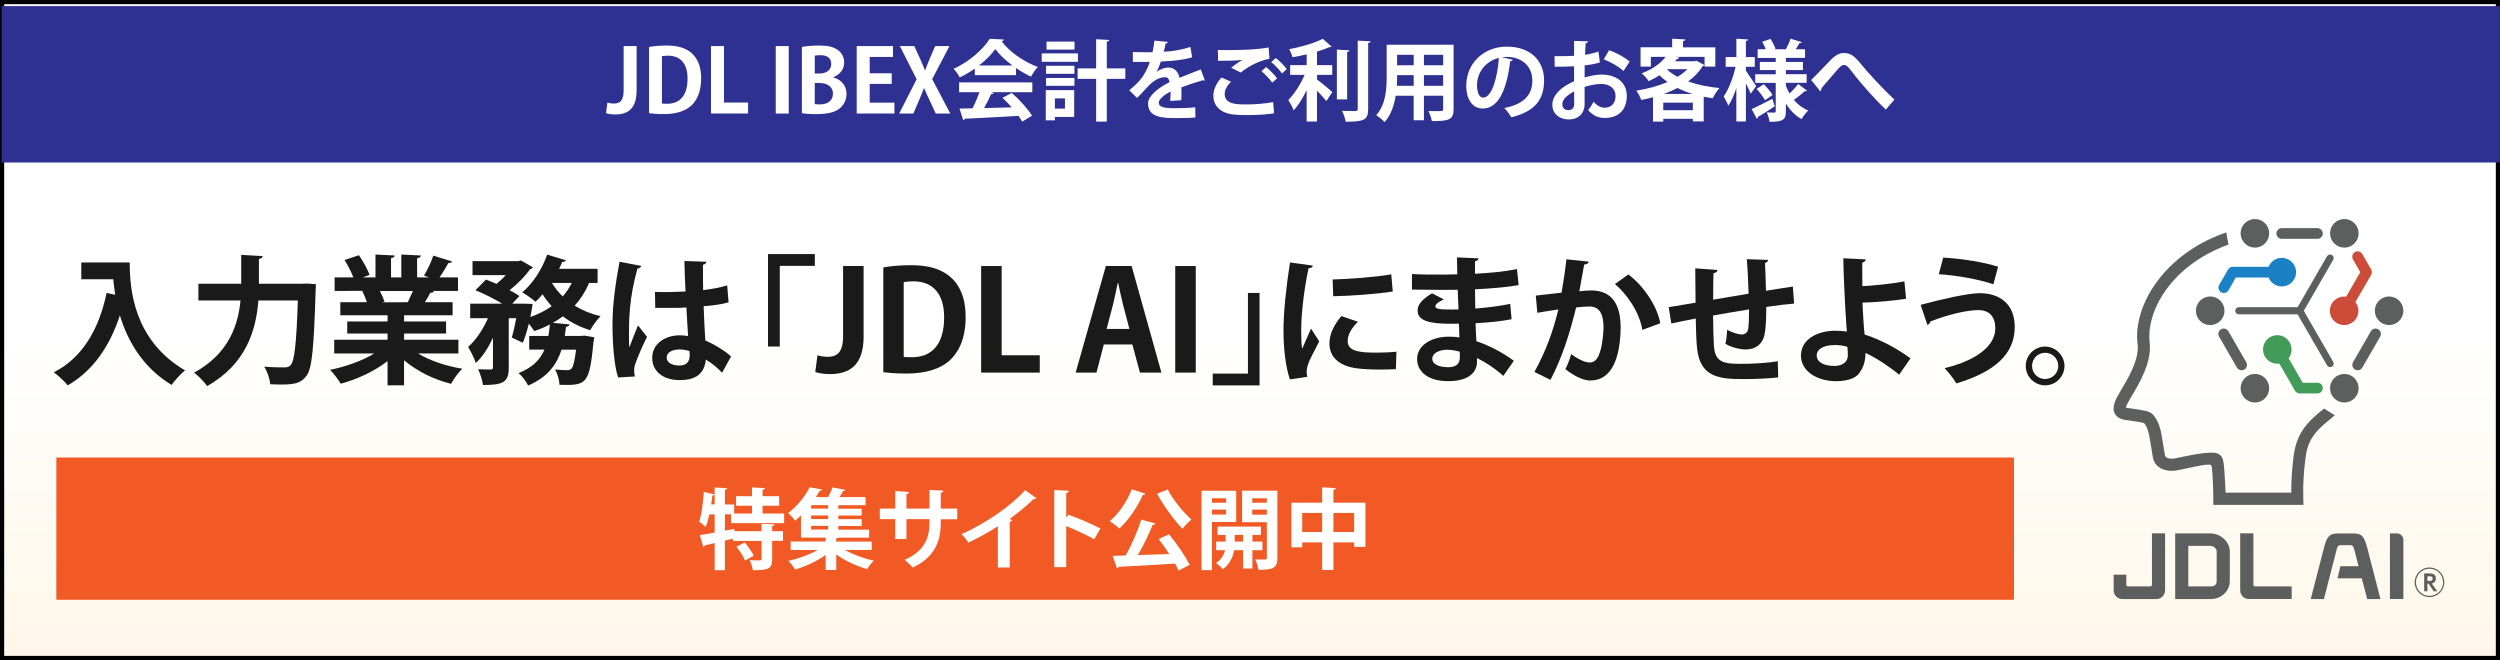 <?xml version="1.0" encoding="UTF-8"?><svg id="uuid-0c93adef-4a65-4cb1-aaac-495a6e81e88b" xmlns="http://www.w3.org/2000/svg" xmlns:xlink="http://www.w3.org/1999/xlink" viewBox="0 0 598.43 158"><rect x="0" y="0" width="598.43" height="158" fill="#333333" stroke="none"/><defs><style>.uuid-01bf19e4-9b43-4f2a-bca7-e26dc24a3e33{fill:#cc4b39;}.uuid-01bf19e4-9b43-4f2a-bca7-e26dc24a3e33,.uuid-e870bca6-d8fe-4771-aecf-797c2dabfcf1,.uuid-e02d7203-e9aa-4076-8ff1-b89753ada86f,.uuid-200e9278-f030-41bd-9794-127be86c5d14,.uuid-7943242d-cbcf-4595-8bde-5cac468a524c,.uuid-9cb9848b-63a3-4b01-9b8b-3389bdb7ebbc,.uuid-3e4077ff-909d-4f24-81f0-b09862500c4c,.uuid-95d7453f-221b-47f7-acfc-c342f8f9b487,.uuid-73f4d8d5-22b4-423c-80b7-802bcbf1b5cd,.uuid-e72ff946-a629-49c8-8cc0-a1e153625ad1{stroke-width:0px;}.uuid-e870bca6-d8fe-4771-aecf-797c2dabfcf1{fill:#2e3192;}.uuid-e02d7203-e9aa-4076-8ff1-b89753ada86f{fill:#000;}.uuid-200e9278-f030-41bd-9794-127be86c5d14{fill:#f15a24;}.uuid-7aa996e0-e2d9-4a59-841b-9170a2d17d16{isolation:isolate;}.uuid-7943242d-cbcf-4595-8bde-5cac468a524c{fill:#1a1a1a;}.uuid-9cb9848b-63a3-4b01-9b8b-3389bdb7ebbc{fill:#439b5a;}.uuid-3e4077ff-909d-4f24-81f0-b09862500c4c{fill:#1a81c5;}.uuid-95d7453f-221b-47f7-acfc-c342f8f9b487{fill:#5d5e5e;}.uuid-73f4d8d5-22b4-423c-80b7-802bcbf1b5cd{fill:url(#uuid-2462f24e-4120-4bf6-86c4-4fde376d4483);}.uuid-e72ff946-a629-49c8-8cc0-a1e153625ad1{fill:#fff;}</style><linearGradient id="uuid-2462f24e-4120-4bf6-86c4-4fde376d4483" x1="299.21" y1=".5" x2="299.21" y2="157.5" gradientUnits="userSpaceOnUse"><stop offset="0" stop-color="#fff"/><stop offset=".51" stop-color="#fff"/><stop offset="1" stop-color="#fff7e9"/></linearGradient></defs><g id="uuid-442dcec9-8ec6-40c7-9d68-080c98c6bacd"><rect class="uuid-73f4d8d5-22b4-423c-80b7-802bcbf1b5cd" x=".5" y=".5" width="597.43" height="157"/><path class="uuid-e02d7203-e9aa-4076-8ff1-b89753ada86f" d="M597.43,1v156H1V1h596.43M598.43,0H0v158h598.43V0h0Z"/><rect class="uuid-e870bca6-d8fe-4771-aecf-797c2dabfcf1" x=".39" y="1.46" width="598.01" height="37.44"/><g class="uuid-7aa996e0-e2d9-4a59-841b-9170a2d17d16"><path class="uuid-e72ff946-a629-49c8-8cc0-a1e153625ad1" d="M152.38,21.65c0,4.45-2.14,5.75-5.14,5.75-.74,0-1.64-.12-2.18-.31l.34-2.54c.4.13.94.23,1.55.23,1.41,0,2.33-.63,2.33-3.15v-10.6h3.11v10.62Z"/><path class="uuid-e72ff946-a629-49c8-8cc0-a1e153625ad1" d="M155.36,11.24c1.13-.21,2.6-.34,4.18-.34,2.69,0,4.51.57,5.86,1.68,1.53,1.26,2.44,3.25,2.44,6.17,0,3.46-1.2,5.48-2.44,6.59-1.47,1.32-3.72,1.97-6.53,1.97-1.49,0-2.69-.1-3.51-.21v-15.87ZM158.45,24.78c.32.06.78.06,1.2.06,2.96.02,4.93-1.81,4.93-6.05,0-3.65-1.78-5.46-4.66-5.46-.65,0-1.13.06-1.47.12v11.32Z"/><path class="uuid-e72ff946-a629-49c8-8cc0-a1e153625ad1" d="M179.07,27.17h-8.88V11.03h3.11v13.52h5.77v2.62Z"/><path class="uuid-e72ff946-a629-49c8-8cc0-a1e153625ad1" d="M185.69,11.03h3.11v16.15h-3.11V11.03Z"/><path class="uuid-e72ff946-a629-49c8-8cc0-a1e153625ad1" d="M199.48,18.54c1.81.46,3.15,1.89,3.15,3.95,0,1.26-.52,2.48-1.47,3.32-1.09.99-2.9,1.51-5.77,1.51-1.53,0-2.69-.1-3.44-.21v-15.87c.92-.19,2.52-.34,4.09-.34,1.95,0,3.34.25,4.45,1.03.97.65,1.58,1.72,1.58,3.04,0,1.47-.86,2.83-2.58,3.49v.08ZM196.17,17.6c1.76,0,2.81-.95,2.81-2.27,0-1.6-1.2-2.12-2.58-2.12-.67,0-1.09.04-1.37.11v4.28h1.13ZM195.03,24.91c.32.06.69.08,1.24.08,1.68,0,3.11-.76,3.11-2.58s-1.6-2.54-3.19-2.54h-1.16v5.04Z"/><path class="uuid-e72ff946-a629-49c8-8cc0-a1e153625ad1" d="M214.1,27.17h-9.03V11.03h8.69v2.6h-5.58v3.91h5.27v2.54h-5.27v4.49h5.92v2.6Z"/><path class="uuid-e72ff946-a629-49c8-8cc0-a1e153625ad1" d="M227.48,27.17h-3.49l-1.45-3.13c-.55-1.11-.92-1.97-1.32-2.94h-.06c-.34.97-.71,1.85-1.2,2.96l-1.32,3.11h-3.4l4.18-8.21-4.03-7.94h3.46l1.45,3.17c.42.92.74,1.74,1.11,2.65h.04c.38-1.01.65-1.74,1.05-2.67l1.36-3.15h3.42l-4.14,7.92,4.33,8.23Z"/><path class="uuid-e72ff946-a629-49c8-8cc0-a1e153625ad1" d="M233.34,17.98v-1.55c-1.13.78-2.35,1.51-3.61,2.1-.29-.57-.94-1.55-1.47-2.06,3.65-1.62,7.1-4.66,8.65-7.18l3.4.17c-.06.21-.25.38-.55.42,1.95,2.62,5.48,5,8.67,6.15-.63.63-1.2,1.53-1.64,2.31-1.18-.54-2.42-1.26-3.59-2.06v1.7h-9.87ZM229.58,22.07v-2.35h17.53v2.35h-9.87l.63.21c-.08.17-.29.25-.63.25-.44,1.03-1.05,2.23-1.68,3.34,2.08-.04,4.35-.1,6.61-.17-.71-.82-1.47-1.62-2.21-2.29l2.23-1.16c1.89,1.64,3.86,3.84,4.85,5.44l-2.35,1.43c-.23-.42-.55-.88-.9-1.39-4.75.29-9.62.55-12.83.69-.04.19-.21.31-.4.34l-.88-2.77c.88-.02,1.93-.02,3.11-.06.61-1.18,1.22-2.6,1.68-3.86h-4.89ZM242.34,15.67c-1.64-1.22-3.13-2.6-4.09-3.93-.9,1.28-2.27,2.67-3.91,3.93h8Z"/><path class="uuid-e72ff946-a629-49c8-8cc0-a1e153625ad1" d="M258.03,12.79v2h-8.67v-2h8.67ZM257.13,21.57v6.42h-4.62v.82h-2.18v-7.24h6.8ZM250.39,17.66v-1.91h6.8v1.91h-6.8ZM250.39,20.54v-1.89h6.8v1.89h-6.8ZM257.21,9.96v1.91h-6.7v-1.91h6.7ZM254.92,23.56h-2.41v2.44h2.41v-2.44ZM269.37,16.38v2.5h-4.43v10.22h-2.56v-10.22h-4.43v-2.5h4.43v-6.99l3.15.17c-.02.21-.19.34-.59.4v6.42h4.43Z"/><path class="uuid-e72ff946-a629-49c8-8cc0-a1e153625ad1" d="M288.44,19.26c-.06.02-.1.04-.17.04-.1,0-.21-.04-.29-.11-1.57.46-3.65,1.13-5.21,1.72.04.42.04.9.04,1.41s0,1.05-.04,1.66l-2.65.19c.06-.78.11-1.64.08-2.25-1.64.82-2.83,1.89-2.83,2.69,0,.92,1.15,1.3,3.53,1.3,1.85,0,3.88-.06,5.21-.23l.04,2.44c-1.09.12-2.9.15-5.27.15-4.05,0-6.07-.9-6.07-3.51,0-1.68,2.18-3.59,5.14-5.1-.06-.61-.38-1.18-1.01-1.18-1.39,0-2.86.71-4.58,2.67-.5.59-1.28,1.41-2.18,2.29l-1.87-1.81c.88-.76,1.91-1.66,2.56-2.44.92-1.07,1.95-2.92,2.35-4.39l-.8.02c-.46,0-2.73.02-3.25,0v-2.37c1.18.06,2.69.06,3.61.06l1.11-.02c.19-.86.31-1.7.44-2.77l3.21.31c-.04.21-.23.36-.53.4-.1.67-.27,1.3-.44,1.95,1.66-.04,4.14-.4,6.38-1.15l.42,2.48c-2.02.65-4.91.9-7.5,1.03-.38,1.11-.73,2.02-1.03,2.46h.02c.76-.59,1.85-1.03,2.88-1.03,1.22,0,2.29.86,2.6,2.46,1.62-.69,3.59-1.41,5.1-2.02l.97,2.64Z"/><path class="uuid-e72ff946-a629-49c8-8cc0-a1e153625ad1" d="M304.97,27.13c-1.68.27-4.12.42-6.3.42-1.83,0-3.49-.1-4.37-.29-2.71-.61-3.86-2.39-3.86-4.3,0-1.64.84-3.23,1.97-4.41l2.27,1.01c-.97.94-1.53,1.99-1.53,2.94,0,2.5,3,2.5,5.14,2.5s4.56-.19,6.47-.57l.21,2.71ZM294.7,16.21c.71-.57,1.85-1.39,2.69-1.85v-.02c-1.07.17-4.05.23-5.82.21,0-.65-.02-1.99-.06-2.58.4.02.9.02,1.47.02,3.88,0,7.6-.06,10.69-.63l.21,2.71c-3,.53-5.61,2.27-6.87,3.3l-2.31-1.16ZM304.52,19.78c-.48-.78-1.78-2.1-2.56-2.73l1.09-.99c.9.69,2.06,1.85,2.65,2.71l-1.18,1.01ZM306.88,17.58c-.52-.76-1.74-2.06-2.58-2.71l1.09-.99c.97.74,2.04,1.85,2.62,2.67l-1.13,1.03Z"/><path class="uuid-e72ff946-a629-49c8-8cc0-a1e153625ad1" d="M315.26,17.94v1.09c1.05.76,3.13,2.52,3.67,3l-1.43,2.16c-.53-.65-1.41-1.6-2.25-2.48v7.39h-2.48v-7.52c-.9,1.89-1.99,3.65-3.11,4.85-.25-.76-.86-1.83-1.28-2.48,1.47-1.45,2.96-3.84,3.91-6.03h-3.46v-2.33h3.95v-2.58c-1.13.27-2.29.5-3.4.69-.13-.57-.5-1.43-.78-1.93,2.92-.54,6.15-1.47,8.02-2.5l2.12,1.89c-.1.13-.25.13-.55.13-.82.38-1.83.73-2.94,1.07v3.23h3.65v2.33h-3.65ZM323.02,12.04c-.02.21-.19.34-.55.4v11.36h-2.46v-11.93l3,.17ZM325,9.73l3.07.15c-.02.21-.15.36-.57.4v15.77c0,2.58-.82,3.09-5.38,3.09-.11-.74-.5-1.89-.88-2.6,1.39.04,2.75.04,3.19.04.4,0,.57-.12.57-.52V9.73Z"/><path class="uuid-e72ff946-a629-49c8-8cc0-a1e153625ad1" d="M347.95,10.71v15.41c0,2.5-1.05,2.9-5.21,2.86-.08-.67-.48-1.76-.82-2.42.71.04,1.51.04,2.12.04,1.32,0,1.41,0,1.41-.5v-3.19h-4.6v5.88h-2.46v-5.88h-4.3c-.38,2.33-1.13,4.64-2.67,6.32-.4-.48-1.43-1.34-1.99-1.66,2.31-2.54,2.5-6.32,2.5-9.3v-7.56h16.02ZM334.43,17.98c0,.67,0,1.36-.06,2.56h4.03v-2.56h-3.97ZM338.4,13.11h-3.97v2.52h3.97v-2.52ZM345.45,15.63v-2.52h-4.6v2.52h4.6ZM340.85,20.54h4.6v-2.56h-4.6v2.56Z"/><path class="uuid-e72ff946-a629-49c8-8cc0-a1e153625ad1" d="M362.13,14.28c-.08.19-.34.36-.63.36-.86,7.18-2.96,11.34-6.57,11.34-2.29,0-3.95-1.93-3.95-5.5,0-5.38,4.28-9.32,9.64-9.32,5.94,0,8.99,3.53,8.99,8.08,0,4.93-2.54,7.5-7.83,8.84-.4-.63-.99-1.51-1.68-2.22,4.79-.95,6.7-3.23,6.7-6.57s-2.35-5.67-6.21-5.67c-.38,0-.71.04-1.07.08l2.62.59ZM358.79,13.86c-3.19.76-5.23,3.51-5.23,6.51,0,1.76.53,3,1.45,3,2.06,0,3.42-4.6,3.78-9.51Z"/><path class="uuid-e72ff946-a629-49c8-8cc0-a1e153625ad1" d="M382.96,14.95c-1.05.32-2.25.55-3.63.71,0,.99-.02,1.99-.02,2.88,1.43-.42,2.92-.69,4.01-.69,3.44,0,6.09,1.74,6.09,5.12,0,3.04-1.72,5.27-5.31,5.27-1.45,0-2.79-.54-3.93-1.87.44-.55.95-1.36,1.3-2.02.78.94,1.68,1.43,2.65,1.43,1.7,0,2.6-1.2,2.6-2.81s-1.22-2.88-3.46-2.88c-1.13.02-2.58.27-3.95.71v4.16c0,1.93-1.24,3.63-3.82,3.63-1.83,0-3.91-1.03-3.91-3.59,0-1.43.97-2.9,2.54-4.05.76-.55,1.68-1.07,2.67-1.49v-3.59c-1.39.08-2.94.1-4.64.1l-.04-2.52c1.74,0,3.3-.02,4.68-.08v-3.57l3.32.08c0,.25-.21.44-.55.48-.06.82-.11,1.79-.15,2.75,1.18-.17,2.27-.42,3.21-.78l.34,2.6ZM376.79,21.86c-1.22.74-2.81,1.68-2.81,3.09,0,.86.5,1.41,1.43,1.41.86,0,1.41-.48,1.41-1.49,0-.52,0-1.76-.02-3ZM388.61,16.99c-1.13-1.05-3.04-2.14-4.72-2.79l1.28-2.18c1.83.63,3.76,1.7,4.93,2.73l-1.49,2.25Z"/><path class="uuid-e72ff946-a629-49c8-8cc0-a1e153625ad1" d="M406.1,14.55l1.85,1.01c-.06.15-.21.21-.36.27-.88,1.41-2.08,2.62-3.51,3.67,2.2.78,4.77,1.3,7.5,1.58-.55.59-1.26,1.72-1.6,2.44-.73-.1-1.45-.23-2.16-.36v5.9h-2.6v-.63h-7.08v.67h-2.46v-5.82c-.92.25-1.87.46-2.81.65-.21-.63-.76-1.68-1.18-2.23,2.58-.4,5.19-1.09,7.45-2.08-.69-.48-1.32-1.03-1.91-1.6-.78.48-1.64.96-2.58,1.41-.36-.59-1.13-1.47-1.68-1.87,2.75-1.05,4.62-2.48,5.73-3.95h-3.53v2.33h-2.46v-4.62h7.56v-2.06l3.17.17c-.02.21-.17.34-.57.4v1.49h7.73v4.62h-2.58v-2.33h-6.97l.92.17c-.06.21-.25.34-.57.34-.13.19-.27.36-.42.55h4.68l.42-.13ZM398.14,26.38h7.08v-1.81h-7.08v1.81ZM405.16,22.49c-1.28-.4-2.5-.86-3.61-1.43-1.03.54-2.14,1.01-3.28,1.43h6.89ZM399.17,16.57l-.11.08c.69.65,1.53,1.22,2.5,1.74.9-.55,1.68-1.16,2.35-1.83h-4.75Z"/><path class="uuid-e72ff946-a629-49c8-8cc0-a1e153625ad1" d="M417.91,16v.92c.57.78,2.1,3.13,2.46,3.7-.4.55-.78,1.11-1.3,1.81-.25-.63-.69-1.55-1.15-2.46v9.11h-2.29v-7.98c-.55,1.66-1.2,3.15-1.93,4.22-.23-.69-.76-1.66-1.11-2.23,1.2-1.66,2.31-4.58,2.86-7.1h-2.37v-2.33h2.56v-4.39l2.83.17c-.02.19-.17.31-.55.38v3.84h2.12v2.33h-2.12ZM419.29,26.12c1.24-.55,3.13-1.53,4.96-2.46l.57,1.78c-1.47.99-3,1.97-4.05,2.56.02.19-.06.36-.23.46l-1.24-2.35ZM427.5,20.52c.23.65.53,1.26.86,1.85.76-.69,1.57-1.57,2.08-2.27l2.12,1.62c-.11.13-.34.17-.59.13-.61.59-1.72,1.45-2.56,2.06.92,1.11,2.08,1.99,3.44,2.54-.53.48-1.24,1.41-1.6,2.06-1.55-.84-2.79-2.14-3.76-3.74v1.85c0,2.08-.73,2.54-3.91,2.54-.08-.65-.36-1.64-.67-2.25.71.04,1.55.04,1.81.04s.34-.11.34-.36v-6.76h-4.91v-2.06h4.91v-.99h-3.8v-1.95h3.8v-.97h-4.33v-2.06h1.95c-.23-.59-.55-1.26-.86-1.81l2-.67c.48.74.99,1.72,1.18,2.35l-.34.13h3.09l-.23-.08c.38-.69.86-1.72,1.09-2.46l2.71.84c-.08.15-.27.23-.57.23-.23.42-.57.97-.9,1.47h2.23v2.06h-4.58v.97h4.07v1.95h-4.07v.99h4.96v2.06h-4.96v.69ZM422.5,24c-.38-.74-1.26-1.89-2.02-2.71l1.72-1.13c.78.78,1.68,1.85,2.1,2.58l-1.81,1.26Z"/><path class="uuid-e72ff946-a629-49c8-8cc0-a1e153625ad1" d="M433.55,19.15c1.2-1.16,3.53-3.61,4.56-4.68,1.28-1.34,2.23-1.78,3.32-1.78,1.51,0,2.48.74,3.95,2.54,1.51,1.89,5.02,5.75,8.08,8.61l-2.04,2.39c-2.73-2.52-6.09-6.45-7.37-8.1-1.36-1.76-1.91-2.58-2.65-2.58-.63,0-1.26.71-2.46,2.16-.69.82-2.08,2.44-2.92,3.38.02.42-.13.59-.31.74l-2.16-2.67Z"/></g><rect class="uuid-200e9278-f030-41bd-9794-127be86c5d14" x="13.49" y="109.51" width="468.6" height="34.06"/><g class="uuid-7aa996e0-e2d9-4a59-841b-9170a2d17d16"><g class="uuid-7aa996e0-e2d9-4a59-841b-9170a2d17d16"><path class="uuid-e72ff946-a629-49c8-8cc0-a1e153625ad1" d="M187.7,125.23h-12.71v-2.12h-1.47v3.91l2.24-.42.04.55h6.49v-1.76l3.09.13c-.02.21-.17.34-.55.4v1.24h2.6v2.31h-2.6v4.35c0,2.35-.92,2.67-4.63,2.67-.08-.69-.43-1.72-.75-2.39.98.04,2.09.04,2.41.04.32-.02.43-.08.43-.36v-4.3h-6.87v-.55l-1.9.48v7.08h-2.45v-6.49c-.88.21-1.69.4-2.35.55-.04.21-.21.34-.38.36l-.83-2.81c.96-.15,2.2-.36,3.56-.61v-4.35h-1.26c-.26,1.13-.55,2.18-.92,3.02-.34-.38-1.09-1.01-1.54-1.32.6-1.64.94-4.47,1.13-7.08l2.54.59c-.06.15-.21.27-.51.25-.06.69-.17,1.43-.28,2.14h.83v-4.05l3.01.17c-.02.19-.17.31-.55.38v3.51h2.22v2.18h4.27v-1.87h-3.82v-2.29h3.82v-2.1l3.11.17c-.02.21-.19.34-.58.42v1.51h3.97v2.29h-3.97v1.87h5.16v2.33ZM178.34,134.18c-.34-.9-1.26-2.31-2.05-3.32l1.98-1.01c.81.96,1.77,2.29,2.15,3.19l-2.09,1.13Z"/><path class="uuid-e72ff946-a629-49c8-8cc0-a1e153625ad1" d="M208.69,131.64h-6.44c1.94,1.11,4.52,2.06,6.91,2.56-.53.48-1.26,1.43-1.6,2.02-2.52-.69-5.25-1.97-7.38-3.49v3.72h-2.54v-3.61c-2.11,1.51-4.82,2.77-7.3,3.49-.36-.61-1.09-1.55-1.64-2.08,2.41-.5,5.06-1.47,7.02-2.6h-6.46v-2.02h8.38v-.94h-5.91v-5.31c-.45.44-.92.86-1.41,1.28-.36-.59-1.15-1.45-1.68-1.83,2.43-1.83,4.18-4.24,5.16-6.19l2.96.53c-.06.19-.23.31-.55.34-.28.48-.58.97-.9,1.47h2.94c.41-.76.77-1.64,1.02-2.31l3.11.59c-.06.17-.24.25-.58.27-.23.44-.53.94-.85,1.45h6.25v1.95h-6.53v.84h5.59v1.64h-5.59v.86h5.59v1.64h-5.59v.88h7.38v1.91h-7.42c-.11.08-.24.12-.47.17v.78h8.51v2.02ZM198.24,121.75v-.84h-4.07v.84h4.07ZM198.24,124.25v-.86h-4.07v.86h4.07ZM194.16,125.88v.88h4.07v-.88h-4.07Z"/><path class="uuid-e72ff946-a629-49c8-8cc0-a1e153625ad1" d="M229.14,124.29h-3.95v.92c0,4.39-1.49,8.21-6.7,10.64-.49-.54-1.3-1.34-1.96-1.83,4.88-2.16,5.95-5.35,5.95-8.8v-.95h-5.5v4.75h-2.69v-4.75h-3.69v-2.52h3.69v-4.2l3.33.21c-.02.21-.23.46-.64.52v3.46h5.5v-4.47l3.35.19c-.02.23-.23.42-.64.48v3.8h3.95v2.52Z"/><path class="uuid-e72ff946-a629-49c8-8cc0-a1e153625ad1" d="M248.08,119.25c-.13.17-.34.25-.68.23-1.66,1.6-3.73,3.3-5.76,4.77.23.06.47.17.68.23-.06.19-.26.36-.62.4v10.96h-2.84v-9.87c-1.9,1.26-4.74,2.81-7.08,3.93-.34-.59-1.07-1.55-1.62-2.04,5.57-2.44,11.97-6.8,15.23-10.54l2.69,1.93Z"/><path class="uuid-e72ff946-a629-49c8-8cc0-a1e153625ad1" d="M261.9,129.08c-1.77-1.01-4.57-2.31-6.68-3.15v9.83h-2.86v-18.46l3.5.17c-.02.25-.19.46-.64.53v5.92l.53-.71c2.35.82,5.55,2.21,7.66,3.3l-1.51,2.58Z"/><path class="uuid-e72ff946-a629-49c8-8cc0-a1e153625ad1" d="M274.2,118.2c-.08.17-.3.29-.62.25-1.34,2.98-3.46,6.09-5.65,8.08-.53-.52-1.62-1.36-2.3-1.78,2.13-1.7,4.16-4.72,5.29-7.62l3.29,1.07ZM276.61,125.28c-.08.21-.34.32-.7.36-.88,2.25-2.24,5-3.54,7.22,2.37-.06,4.95-.15,7.51-.25-.81-1.26-1.71-2.52-2.54-3.59l2.5-1.13c1.88,2.29,3.9,5.27,4.95,7.31l-2.67,1.39c-.21-.5-.51-1.07-.85-1.68-4.97.34-10.09.59-13.48.76-.04.21-.23.31-.43.34l-1.02-2.96,3.11-.08c1.41-2.5,2.9-5.9,3.73-8.57l3.43.9ZM279.53,117.17c1.26,2.48,3.71,5.44,5.67,7.22-.68.52-1.66,1.51-2.15,2.2-2.03-2.14-4.5-5.48-6.08-8.4l2.56-1.03Z"/><path class="uuid-e72ff946-a629-49c8-8cc0-a1e153625ad1" d="M295.91,124.96h-5.8v11.51h-2.5v-19h8.3v7.5ZM293.5,119.27h-3.39v1.07h3.39v-1.07ZM290.11,123.16h3.39v-1.18h-3.39v1.18ZM302.18,131.7h-2.39v4.39h-2.24v-4.39h-2.11c-.26,1.34-1,3.38-2.73,4.54-.34-.44-1.13-1.13-1.62-1.47,1.3-.84,1.92-2.06,2.16-3.06h-2.13v-2.06h2.26v-1.6h-1.94v-1.99h10.39v1.99h-2.03v1.6h2.39v2.06ZM295.55,129.64h2v-1.6h-2v1.6ZM305.77,117.46v16.06c0,2.41-.92,2.88-4.54,2.88-.08-.69-.43-1.85-.77-2.5.55.02,1.15.04,1.62.04,1.07,0,1.17,0,1.17-.44v-8.5h-5.93v-7.54h8.45ZM303.25,119.27h-3.5v1.07h3.5v-1.07ZM299.75,123.2h3.5v-1.22h-3.5v1.22Z"/><path class="uuid-e72ff946-a629-49c8-8cc0-a1e153625ad1" d="M319.18,120.32h7.66v10.58h-2.69v-1.07h-4.97v6.61h-2.69v-6.61h-4.78v1.18h-2.58v-10.69h7.36v-3.67l3.29.19c-.02.21-.17.34-.6.4v3.09ZM311.71,127.35h4.78v-4.56h-4.78v4.56ZM319.18,127.35h4.97v-4.56h-4.97v4.56Z"/></g></g><path class="uuid-7943242d-cbcf-4595-8bde-5cac468a524c" d="M19.44,62.82h11.61c0,6.34.9,18.58,13.24,25.84-.9.7-2.52,2.46-3.22,3.48-6.97-4.21-10.55-10.62-12.37-16.65-2.45,7.46-6.47,13.27-12.47,16.75-.7-.86-2.32-2.39-3.35-3.12,6.77-3.42,10.81-10.22,12.64-19.01l2.06.46c-.2-1.29-.36-2.55-.46-3.72h-7.66v-4.05Z"/><path class="uuid-7943242d-cbcf-4595-8bde-5cac468a524c" d="M73.31,67.86l2.32.17c0,.33-.03.96-.07,1.39-.43,13.87-.86,18.88-2.22,20.57-1.23,1.63-2.59,2.06-6.1,2.06-.83,0-1.69-.03-2.55-.07-.1-1.19-.66-3.05-1.46-4.21,2.09.17,4.01.17,4.91.17.66,0,1.03-.1,1.43-.53.93-.96,1.39-5.37,1.73-15.49h-9.45c-.53,6.97-2.85,15.19-12.27,20.5-.66-1-2.16-2.52-3.12-3.22,8.33-4.54,10.55-11.41,11.11-17.28h-10.08v-4.01h10.25v-6.9l5.14.3c-.03.33-.3.56-.9.66v5.94h10.42l.93-.03Z"/><path class="uuid-7943242d-cbcf-4595-8bde-5cac468a524c" d="M109.73,84.61h-9.65c2.82,1.73,6.7,3.02,10.58,3.65-.93.86-2.09,2.52-2.69,3.62-4.15-1.03-8.16-3.05-11.25-5.64v6h-3.95v-5.8c-3.12,2.42-7.23,4.34-11.21,5.41-.56-.96-1.73-2.52-2.55-3.32,3.75-.76,7.7-2.16,10.58-3.92h-9.59v-3.28h12.77v-1.49h-9.65v-2.89h9.65v-1.49h-11.31v-3.12h6.37c-.27-.83-.7-1.86-1.13-2.62l.4-.07v-.03l-7,.03v-3.25h4.48c-.46-1.26-1.33-2.89-2.09-4.15l3.42-1.16c1,1.43,2.09,3.42,2.55,4.71l-1.63.6h3.05v-5.47l4.58.23c-.03.33-.3.56-.86.63v4.61h2.46v-5.47l4.68.23c-.03.37-.33.56-.9.66v4.58h2.82l-1.16-.43c.8-1.33,1.76-3.35,2.22-4.78l4.48,1.39c-.1.27-.4.4-.86.37-.56,1.03-1.36,2.35-2.12,3.45h4.41v3.25h-6.07l.3.1c-.13.27-.46.37-.86.33-.33.66-.8,1.49-1.29,2.26h6.63v3.12h-11.61v1.49h10.05v2.89h-10.05v1.49h13v3.28ZM97.62,72.34c.36-.76.83-1.76,1.23-2.69h-7.93c.46.86.9,1.89,1.13,2.59l-.56.1v.03l6.14-.03Z"/><path class="uuid-7943242d-cbcf-4595-8bde-5cac468a524c" d="M143.07,67.73h-2.06c-.86,2.06-2.02,3.85-3.45,5.44,1.83,1.13,3.92,1.99,6.2,2.52-.83.8-1.92,2.32-2.49,3.35-2.46-.76-4.64-1.86-6.54-3.32-.76.56-1.56,1.09-2.39,1.56l4.01.37c-.07.3-.33.5-.86.6l-.3,2.16h3.91l.83-.07,2.32.4c-.03.3-.07.73-.17,1.03-1,10.38-1.69,10.48-8.13,10.35-.1-1.13-.46-2.69-1.09-3.68,1.23.13,2.32.17,2.85.17.46,0,.76-.07,1.09-.37.4-.43.76-1.72,1.09-4.54h-3.48c-1.09,3.45-3.22,6.54-7.99,8.59-.43-.93-1.43-2.26-2.29-2.99,3.42-1.33,5.21-3.28,6.2-5.61h-3.65v-3.28h4.58c.17-.9.27-1.79.37-2.75-1.19.63-2.42,1.16-3.75,1.59-.3-.46-.8-1.16-1.29-1.79-.4,1.66-.9,3.28-1.43,4.58l-2.65-1.23c.36-1.23.76-2.92,1.06-4.64h-1.79v11.84c0,3.45-1.29,4.15-6.17,4.15-.13-1.06-.66-2.72-1.16-3.78,1.26.07,2.62.07,3.02.07.4-.03.53-.13.53-.5v-7.1c-1.13,2.42-2.52,4.61-4.11,6.04-.33-1.13-1.23-2.79-1.83-3.85,1.86-1.63,3.58-4.21,4.74-6.87h-4.25v-3.48h7.66c-1.83-1.13-4.38-2.39-6.4-3.22l2.52-2.55c.76.3,1.63.63,2.52,1.03.76-.63,1.56-1.36,2.22-2.09h-7.96v-3.35h10.95l.63-.17,2.89,1.66c-.13.2-.4.36-.66.43-1.16,1.59-2.99,3.52-4.94,5.04.93.46,1.72.96,2.36,1.39l-1.73,1.83h2.85l2.02.07c0,.36-.1.83-.53,3.12,1.89-.66,3.62-1.53,5.11-2.59-.8-.86-1.53-1.82-2.19-2.85-.53.66-1.09,1.26-1.69,1.79-.76-.7-2.26-1.72-3.18-2.26,2.49-2.02,4.78-5.54,5.97-9.02l4.48,1.36c-.1.27-.43.43-.86.37-.23.56-.46,1.09-.76,1.66h9.22v3.42ZM132.12,67.73c.7,1.16,1.56,2.26,2.59,3.22.83-.96,1.56-2.02,2.16-3.22h-4.74Z"/><path class="uuid-7943242d-cbcf-4595-8bde-5cac468a524c" d="M147.97,90.35c-.93-2.55-1.36-8.13-1.36-12.67,0-4.84.73-9.85,1.69-15.03l5.21,1c-.07.33-.5.6-.93.66-2.02,7.2-2.02,12.31-2.02,16.12,0,1.13,0,2.16.1,2.72.46-1.29,1.53-4.01,2.06-5.27l2.16,2.75c-.86,1.66-2.09,4.45-2.75,6.3-.23.6-.33,1.13-.33,1.76,0,.43.03.9.17,1.43l-3.98.23ZM156.8,69.88c2.42.1,4.88,0,7.3-.1-.13-2.59-.23-4.84-.27-7.3l5.27.17c-.07.33-.3.63-.83.73l.03,6.07c2.26-.27,4.18-.66,5.77-1.13l.33,4.05c-1.46.43-3.55.76-5.97.93.1,2.99.27,6.04.4,8.19,2.29,1,4.51,2.36,6.17,3.82l-2.16,3.91c-1.06-1.16-2.42-2.29-3.88-3.15-.43,4.21-3.48,4.91-6.3,4.91-4.08,0-6.54-2.22-6.54-5.31,0-3.48,3.22-5.41,6.6-5.41.63,0,1.29.07,1.99.17-.13-1.76-.26-4.41-.4-6.83-.96.07-2.12.1-2.85.1h-4.61l-.07-3.82ZM165.06,84.05c-.66-.23-1.56-.4-2.29-.4-1.62,0-3.18.53-3.18,1.96,0,1.26,1.39,1.89,3.08,1.89s2.46-1,2.42-2.52c0-.23,0-.63-.03-.93Z"/><g class="uuid-7aa996e0-e2d9-4a59-841b-9170a2d17d16"><path class="uuid-7943242d-cbcf-4595-8bde-5cac468a524c" d="M183.84,82.95v-22.13h11.21v2.82h-8.39v19.31h-2.82Z"/><path class="uuid-7943242d-cbcf-4595-8bde-5cac468a524c" d="M206.73,80.46c0,7.03-3.38,9.09-8.13,9.09-1.16,0-2.59-.2-3.45-.5l.53-4.01c.63.2,1.49.37,2.45.37,2.22,0,3.68-1,3.68-4.98v-16.75h4.91v16.79Z"/><path class="uuid-7943242d-cbcf-4595-8bde-5cac468a524c" d="M211.44,64.01c1.79-.33,4.11-.53,6.6-.53,4.25,0,7.13.9,9.26,2.65,2.42,1.99,3.85,5.14,3.85,9.75,0,5.47-1.89,8.66-3.85,10.42-2.32,2.09-5.87,3.12-10.32,3.12-2.35,0-4.25-.17-5.54-.33v-25.08ZM216.31,85.41c.5.1,1.23.1,1.89.1,4.68.03,7.8-2.85,7.8-9.55,0-5.77-2.82-8.62-7.36-8.62-1.03,0-1.79.1-2.32.2v17.88Z"/><path class="uuid-7943242d-cbcf-4595-8bde-5cac468a524c" d="M248.89,89.19h-14.03v-25.51h4.91v21.36h9.12v4.15Z"/><path class="uuid-7943242d-cbcf-4595-8bde-5cac468a524c" d="M278.01,89.19h-5.14l-1.82-6.73h-6.83l-1.76,6.73h-4.98l7.23-25.51h6.17l7.13,25.51ZM270.35,78.74l-1.53-5.81c-.4-1.59-.83-3.65-1.16-5.21h-.1c-.33,1.59-.76,3.68-1.13,5.17l-1.53,5.84h5.44Z"/><path class="uuid-7943242d-cbcf-4595-8bde-5cac468a524c" d="M281.32,63.68h4.91v25.51h-4.91v-25.51Z"/></g><g class="uuid-7aa996e0-e2d9-4a59-841b-9170a2d17d16"><path class="uuid-7943242d-cbcf-4595-8bde-5cac468a524c" d="M301.5,70.12v22.13h-11.21v-2.82h8.43v-19.31h2.79Z"/></g><g class="uuid-7aa996e0-e2d9-4a59-841b-9170a2d17d16"><path class="uuid-7943242d-cbcf-4595-8bde-5cac468a524c" d="M314.26,63.58c-.07.37-.36.6-1.03.63-1.26,5.87-1.76,11.81-1.76,14.6,0,1.89.03,3.55.23,4.68.4-.96,1.69-3.78,2.12-4.84l1.96,3.05c-1.09,2.32-2.26,4.15-2.75,5.74-.17.56-.26,1.09-.26,1.59,0,.4.07.8.17,1.16l-4.18.63c-1.06-3.18-1.53-7.43-1.53-11.84s.7-10.68,1.56-16.16l5.47.76ZM334.16,88.36c-1.23.07-2.55.1-3.82.1-2.12,0-4.15-.1-5.64-.3-4.61-.63-6.47-3.08-6.47-5.9,0-2.39,1.09-4.45,2.85-6.6l3.98,1.36c-1.49,1.46-2.46,2.99-2.46,4.64,0,2.49,2.99,2.75,6.93,2.75,1.59,0,3.32-.07,4.74-.23l-.13,4.18ZM319,66.9c3.78-.1,10.02-.53,14.03-1.23l.36,4.11c-3.98.63-10.38,1.06-14.26,1.13l-.13-4.01Z"/><path class="uuid-7943242d-cbcf-4595-8bde-5cac468a524c" d="M337.98,65.6c2.02.13,5.21.13,7.7.13,1.06,0,2.16-.03,3.15-.07-.03-1.43-.07-3.05-.07-4.05l5.17.23c-.03.36-.33.6-.86.7v2.99c3.42-.2,6.87-.46,10.05-1.13l.4,3.85c-3.12.53-6.44.8-10.45,1,0,1.56.03,3.08.07,4.61,2.99-.23,6.27-.66,8.36-1.13l.33,3.68c-2.19.46-5.51.8-8.62.96.03,1.63.13,3.12.2,4.31,3.02,1,6.1,2.59,8.96,4.68l-2.52,3.62c-2.06-1.86-4.21-3.25-6.3-4.28v.96c-.07,2.72-2.29,4.58-6.93,4.58s-7.4-2.16-7.4-5.31c0-3.35,3.55-5.34,7.56-5.34.83,0,1.69.03,2.55.2,0-1-.07-2.12-.1-3.32-.9.03-1.82.03-2.59.03-4.51-.07-7.33-.73-7.3-3.18,0-1.39,1.03-2.65,3.45-4.11l2.82,1.46c-1.19.53-2.02,1.13-2.02,1.63,0,.53.43.8,3.75.8.56,0,1.16,0,1.79-.03l-.2-4.71c-1.03.03-2.19.03-3.25.03-2.29,0-5.64-.07-7.7-.07v-3.72ZM349.42,84.18c-1-.27-2.06-.46-2.95-.46-2.06,0-3.62.86-3.62,2.16s1.62,2.02,3.78,2.02c1.96,0,2.82-.83,2.82-2.42l-.03-1.29Z"/><path class="uuid-7943242d-cbcf-4595-8bde-5cac468a524c" d="M380.3,62.62c-.07.46-.5.63-1.09.7-.3,1.63-.8,4.48-1.16,6.4.86-.1,2.06-.2,2.72-.2,5.47-.03,7.17,3.81,7.17,8.99v.03c-.13,7.33-2.19,12.54-7.26,12.54-1.33,0-3.32-.63-5.97-2.72.53-1.03,1.06-2.39,1.39-3.58,2.26,1.59,3.55,1.99,4.45,1.99,1.39,0,2.06-1.13,2.59-3.02.43-1.46.7-4.21.7-5.44-.03-3.28-1.03-4.94-3.38-4.94-.8,0-1.92.07-3.18.23-1.49,6.07-3.32,11.97-6.14,17.32l-3.85-1.89c2.72-4.91,4.41-9.52,5.74-14.96-1.19.2-3.58.53-5.04.8l-.37-4.11,6.17-.7c.43-2.42.86-5.21,1.16-7.99l5.37.56ZM393.14,78.97c-.76-4.41-3.72-8.56-6.57-10.98l3.22-2.29c3.45,2.55,6.9,7.46,7.63,11.68l-4.28,1.59Z"/><path class="uuid-7943242d-cbcf-4595-8bde-5cac468a524c" d="M429.46,72.67c-1.72.13-4.15.43-6.67.8,0,2.72-.07,5.08-.43,6.73-.5,2.16-2.09,3.45-4.51,3.45-.83,0-2.69-.2-4.84-1.33.23-.8.36-2.29.43-3.38,1.43.8,2.89,1.13,3.52,1.13.7,0,1.36-.5,1.49-1.23.17-1.03.23-2.85.23-4.78-3.12.5-6.2,1.03-8.62,1.46.03,2.99.1,5.9.2,7.36.27,3.05,1.53,4.05,4.78,4.18.5.03,1.13.03,1.82.03,2.55,0,6.2-.17,8.69-.63l.1,3.88c-2.59.3-5.81.4-8.36.4-5.51,0-10.45-.3-11.08-7.6-.17-1.53-.23-4.15-.3-6.9-1.92.4-4.58.9-5.84,1.19l-.63-3.91c1.53-.23,4.15-.66,6.43-1.06-.03-2.85-.07-6.04-.07-8.23l5.31.4c-.03.4-.3.63-.93.76-.1,1.63-.07,4.11-.1,6.34,2.49-.43,5.54-.93,8.49-1.43-.1-2.72-.23-5.94-.43-8.26l5.08.17c0,.33-.2.56-.73.76.13,1.92.17,4.44.23,6.63,2.32-.36,4.71-.76,6.44-1l.3,4.05Z"/><path class="uuid-7943242d-cbcf-4595-8bde-5cac468a524c" d="M454.6,89.69c-2.22-1.86-5.41-3.98-8.06-5.21.03,1.79-.5,3.42-1.16,4.31-.66,1.49-2.62,2.39-5.67,2.46-4.71.03-8.53-2.32-8.62-6.04-.03-4.01,3.91-5.97,8.06-6.04.76,0,2.16.07,2.95.2,0-.53-.1-1-.13-1.46-.3-4.48-.7-12.21-.73-16.09l5.37.27c0,.33-.27.63-.83.76-.03.8.03,4.74.03,5.64,2.02-.07,6.67-.5,10.05-1.13l.4,4.15c-3.02.5-7.4.86-10.42.93.03,2.32.27,4.41.33,5.97.07.5.13,1.09.17,1.66,3.82,1.23,7.8,3.35,10.98,5.71l-2.72,3.92ZM439.31,82.59c-3.48,0-4.45,1.39-4.45,2.49.03,1.79,2.02,2.52,4.28,2.52,1.96,0,3.18-1.03,3.18-2.49,0-.63-.03-1.39-.1-2.09-1-.3-2.02-.43-2.92-.43Z"/><path class="uuid-7943242d-cbcf-4595-8bde-5cac468a524c" d="M459.74,72.97c5.14-1.39,11.45-2.79,14.1-2.79,4.54,0,8.46,2.29,8.43,8.16-.03,6.44-4.81,10.68-13.97,13.44-.56-1-1.86-2.65-2.82-3.65,7.86-1.92,12.14-5.44,12.14-9.55,0-2.65-1.33-4.35-4.01-4.35-2.85,0-7.26,1.06-11.54,2.72.03.33-.36.7-.7.83l-1.63-4.81ZM465.15,61.66c4.64.27,9.72,1.09,13.14,2.19l-1.13,4.21c-3.52-1.23-8.92-2.16-13.07-2.42l1.06-3.98Z"/></g><g class="uuid-7aa996e0-e2d9-4a59-841b-9170a2d17d16"><path class="uuid-7943242d-cbcf-4595-8bde-5cac468a524c" d="M494.18,87.6c0,2.55-2.09,4.64-4.64,4.64s-4.64-2.09-4.64-4.64,2.09-4.64,4.64-4.64,4.64,2.16,4.64,4.64ZM492.69,87.6c0-1.76-1.39-3.15-3.15-3.15s-3.12,1.39-3.12,3.15,1.39,3.12,3.12,3.12c1.82,0,3.15-1.46,3.15-3.12Z"/></g><path class="uuid-95d7453f-221b-47f7-acfc-c342f8f9b487" d="M556.35,97.77c-4.52,3.55-6.78,6.27-7.4,12.06l-.04.38c-.23,2.14-.46,4.35-.45,7.72h-15.72s-.16-3.92-.34-5.95c-.14-1.55-.3-2.49-.91-3-.8-.68-1.68-.65-2.69-.61-.77.04-1.71.13-2.43.25-.76.12-2.25.37-3.74.69-.93.2-1.99.42-2.19.45-.02,0-2.05.27-2.23-.84l-.33-2.05c-.27-1.7-.48-2.93-.62-3.57-.61-2.68-1.68-3.87-2.1-4.25-.64-.58-1.83-.83-4.86-1.25-.48-.06-.91-.13-1.19-.17-.09-.02-.17,0-.2-.13s.25-.81.97-2.03l.2-.34c2.05-3.42,5.15-8.58,4.47-13.4,0-.05-.89-5.64,3.93-12.34,4.57-6.36,11.14-9.49,14.98-10.86-.24-.91-.42-1.97-.54-2.91-4.16,1.41-11.56,4.79-16.81,12.08-5.58,7.75-4.48,14.27-4.44,14.49.53,3.76-2.26,8.38-4.1,11.45l-.2.34c-1.01,1.69-1.86,3.46-1.21,4.89.39.85,1.2,1.4,2.41,1.62.31.05.77.12,1.3.19.86.12,2.81.39,3.39.61.2.22.75.97,1.14,2.66.13.54.33,1.79.59,3.38l.33,2.06c.45,2.72,3.16,3.58,5.5,3.25.28-.04,1.01-.19,2.38-.48,1.38-.29,3.1-.66,3.79-.77.64-.1,1.23-.18,1.65-.18.33,0,.51,0,.65.16s.15.37.2.83c.17,1.52.32,4.79.32,7.2v1.45h21.58l-.04-1.49c-.1-4.05.16-6.48.41-8.83l.05-.38c.47-4.4,1.82-6.57,6.33-10.1.27-.21.51-.43.76-.65-.95-.57-1.69-1.04-2.58-1.61h0Z"/><path class="uuid-95d7453f-221b-47f7-acfc-c342f8f9b487" d="M543.18,55.85c0,1.88-1.53,3.42-3.42,3.42s-3.42-1.53-3.42-3.42,1.53-3.42,3.42-3.42,3.42,1.53,3.42,3.42Z"/><path class="uuid-95d7453f-221b-47f7-acfc-c342f8f9b487" d="M564.59,55.85c0,1.88-1.53,3.42-3.42,3.42s-3.42-1.53-3.42-3.42,1.53-3.42,3.42-3.42,3.42,1.53,3.42,3.42Z"/><circle class="uuid-95d7453f-221b-47f7-acfc-c342f8f9b487" cx="571.88" cy="74.39" r="3.42"/><path class="uuid-95d7453f-221b-47f7-acfc-c342f8f9b487" d="M532.48,74.39c0,1.88-1.53,3.42-3.42,3.42s-3.42-1.53-3.42-3.42,1.53-3.42,3.42-3.42,3.42,1.53,3.42,3.42Z"/><path class="uuid-95d7453f-221b-47f7-acfc-c342f8f9b487" d="M543.18,92.93c0,1.88-1.53,3.42-3.42,3.42s-3.42-1.53-3.42-3.42,1.53-3.42,3.42-3.42,3.42,1.53,3.42,3.42Z"/><path class="uuid-95d7453f-221b-47f7-acfc-c342f8f9b487" d="M564.59,92.93c0,1.88-1.53,3.42-3.42,3.42s-3.42-1.53-3.42-3.42,1.53-3.42,3.42-3.42,3.42,1.53,3.42,3.42Z"/><path class="uuid-95d7453f-221b-47f7-acfc-c342f8f9b487" d="M554.74,57.17h-8.55c-.7,0-1.28-.58-1.28-1.28s.58-1.28,1.28-1.28h8.55c.7,0,1.28.58,1.28,1.28s-.58,1.28-1.28,1.28Z"/><path class="uuid-95d7453f-221b-47f7-acfc-c342f8f9b487" d="M536.58,88.63c-.44,0-.88-.23-1.12-.64l-4.27-7.41c-.36-.61-.15-1.4.47-1.76s1.4-.15,1.76.47l4.27,7.41c.36.61.15,1.4-.47,1.76-.2.12-.42.17-.64.17Z"/><path class="uuid-9cb9848b-63a3-4b01-9b8b-3389bdb7ebbc" d="M554.74,91.62h-3.53l-3.39-5.87c.46-.58.72-1.31.72-2.1,0-1.88-1.53-3.42-3.42-3.42s-3.42,1.53-3.42,3.42,1.53,3.42,3.42,3.42c.16,0,.32-.02.48-.04l3.76,6.51c.23.39.65.64,1.11.64h4.27c.7,0,1.28-.58,1.28-1.28s-.58-1.28-1.28-1.28h0Z"/><path class="uuid-95d7453f-221b-47f7-acfc-c342f8f9b487" d="M564.36,88.63c-.22,0-.44-.05-.64-.17-.61-.36-.82-1.13-.47-1.76l4.27-7.41c.36-.61,1.13-.82,1.76-.47.61.36.82,1.13.47,1.76l-4.27,7.41c-.24.41-.67.64-1.12.64Z"/><path class="uuid-01bf19e4-9b43-4f2a-bca7-e26dc24a3e33" d="M567.6,64.5l-2.14-3.7c-.36-.61-1.13-.82-1.76-.47-.61.36-.82,1.14-.47,1.76l1.76,3.06-3.39,5.87c-.16-.02-.31-.04-.48-.04-1.88,0-3.42,1.53-3.42,3.42s1.53,3.42,3.42,3.42,3.42-1.53,3.42-3.42c0-.8-.27-1.52-.72-2.1l3.76-6.51c.23-.39.23-.89,0-1.28h0Z"/><path class="uuid-3e4077ff-909d-4f24-81f0-b09862500c4c" d="M546.2,61.72c-1.44,0-2.66.89-3.16,2.14h-8.58c-.46,0-.88.25-1.11.64l-2.14,3.7c-.36.61-.15,1.4.47,1.76.2.12.42.17.64.17.44,0,.88-.23,1.12-.64l1.76-3.06h7.84c.5,1.25,1.74,2.14,3.16,2.14,1.88,0,3.42-1.53,3.42-3.42s-1.53-3.42-3.42-3.42h0Z"/><path class="uuid-95d7453f-221b-47f7-acfc-c342f8f9b487" d="M557.76,87.87c-.29,0-.59-.16-.74-.43l-7.04-12.2h-14.08c-.48,0-.85-.38-.85-.85s.38-.85.85-.85h14.08l7.04-12.2c.24-.41.76-.55,1.17-.31s.55.76.31,1.17l-7.04,12.2,7.04,12.2c.24.41.1.93-.31,1.17-.14.08-.28.12-.43.12v-.02Z"/><path class="uuid-95d7453f-221b-47f7-acfc-c342f8f9b487" d="M520.68,143.4v-15.72h8.44c2.42,0,4.63,2.04,4.63,4.28v7.13c0,2.41-2.03,4.31-4.63,4.31h-8.44,0ZM529.12,140.37c1.01,0,1.49-.42,1.49-1.27v-7.13c0-.66-.74-1.3-1.49-1.3h-5.3v9.7h5.3Z"/><path class="uuid-95d7453f-221b-47f7-acfc-c342f8f9b487" d="M538.32,143.4c-1.14,0-2.08-.93-2.08-2.08v-13.65h3.16v12.31c0,.21.17.38.38.38h8.79v3.03h-10.26Z"/><path class="uuid-95d7453f-221b-47f7-acfc-c342f8f9b487" d="M508.03,143.4c-1.14,0-2.08-.93-2.08-2.08v-3.76h3.03v2.42c0,.21.17.38.38.38h5.38c.21,0,.38-.17.38-.38v-12.31h3.14v13.65c0,1.14-.93,2.08-2.08,2.08h-8.15Z"/><path class="uuid-95d7453f-221b-47f7-acfc-c342f8f9b487" d="M569.8,143.4h-3.15l-1.31-4.97h-5.8l.68-2.89h4.35l-.92-3.61c-.27-.94-.31-1.43-1.1-1.43h-2.18c-.83,0-.91.48-1.14,1.43l-2.95,11.47h-3.15l3.05-11.85c.72-2.82,1.21-3.85,3.28-3.85h3.99c2.17,0,2.6,1.07,3.32,3.89l3.04,11.8h0Z"/><path class="uuid-95d7453f-221b-47f7-acfc-c342f8f9b487" d="M575.3,143.38h-3.22v-15.7h1.67c.85,0,1.55.69,1.55,1.55v14.15Z"/><path class="uuid-95d7453f-221b-47f7-acfc-c342f8f9b487" d="M585.1,139.38c0,1.96-1.59,3.55-3.55,3.55s-3.55-1.59-3.55-3.55,1.61-3.54,3.55-3.54,3.55,1.56,3.55,3.54ZM578.31,139.39c0,1.79,1.45,3.24,3.25,3.24s3.25-1.44,3.25-3.24-1.46-3.25-3.25-3.25-3.25,1.43-3.25,3.25ZM581.06,139.72v1.81h-.78v-4.28h1.34c.92,0,1.46.39,1.46,1.23,0,.55-.3,1.06-.98,1.2l1.33,1.85h-.86l-1.23-1.81h-.28ZM581.06,137.95v1.12h.45c.22,0,.8,0,.8-.57s-.49-.55-.8-.55h-.45Z"/></g></svg>